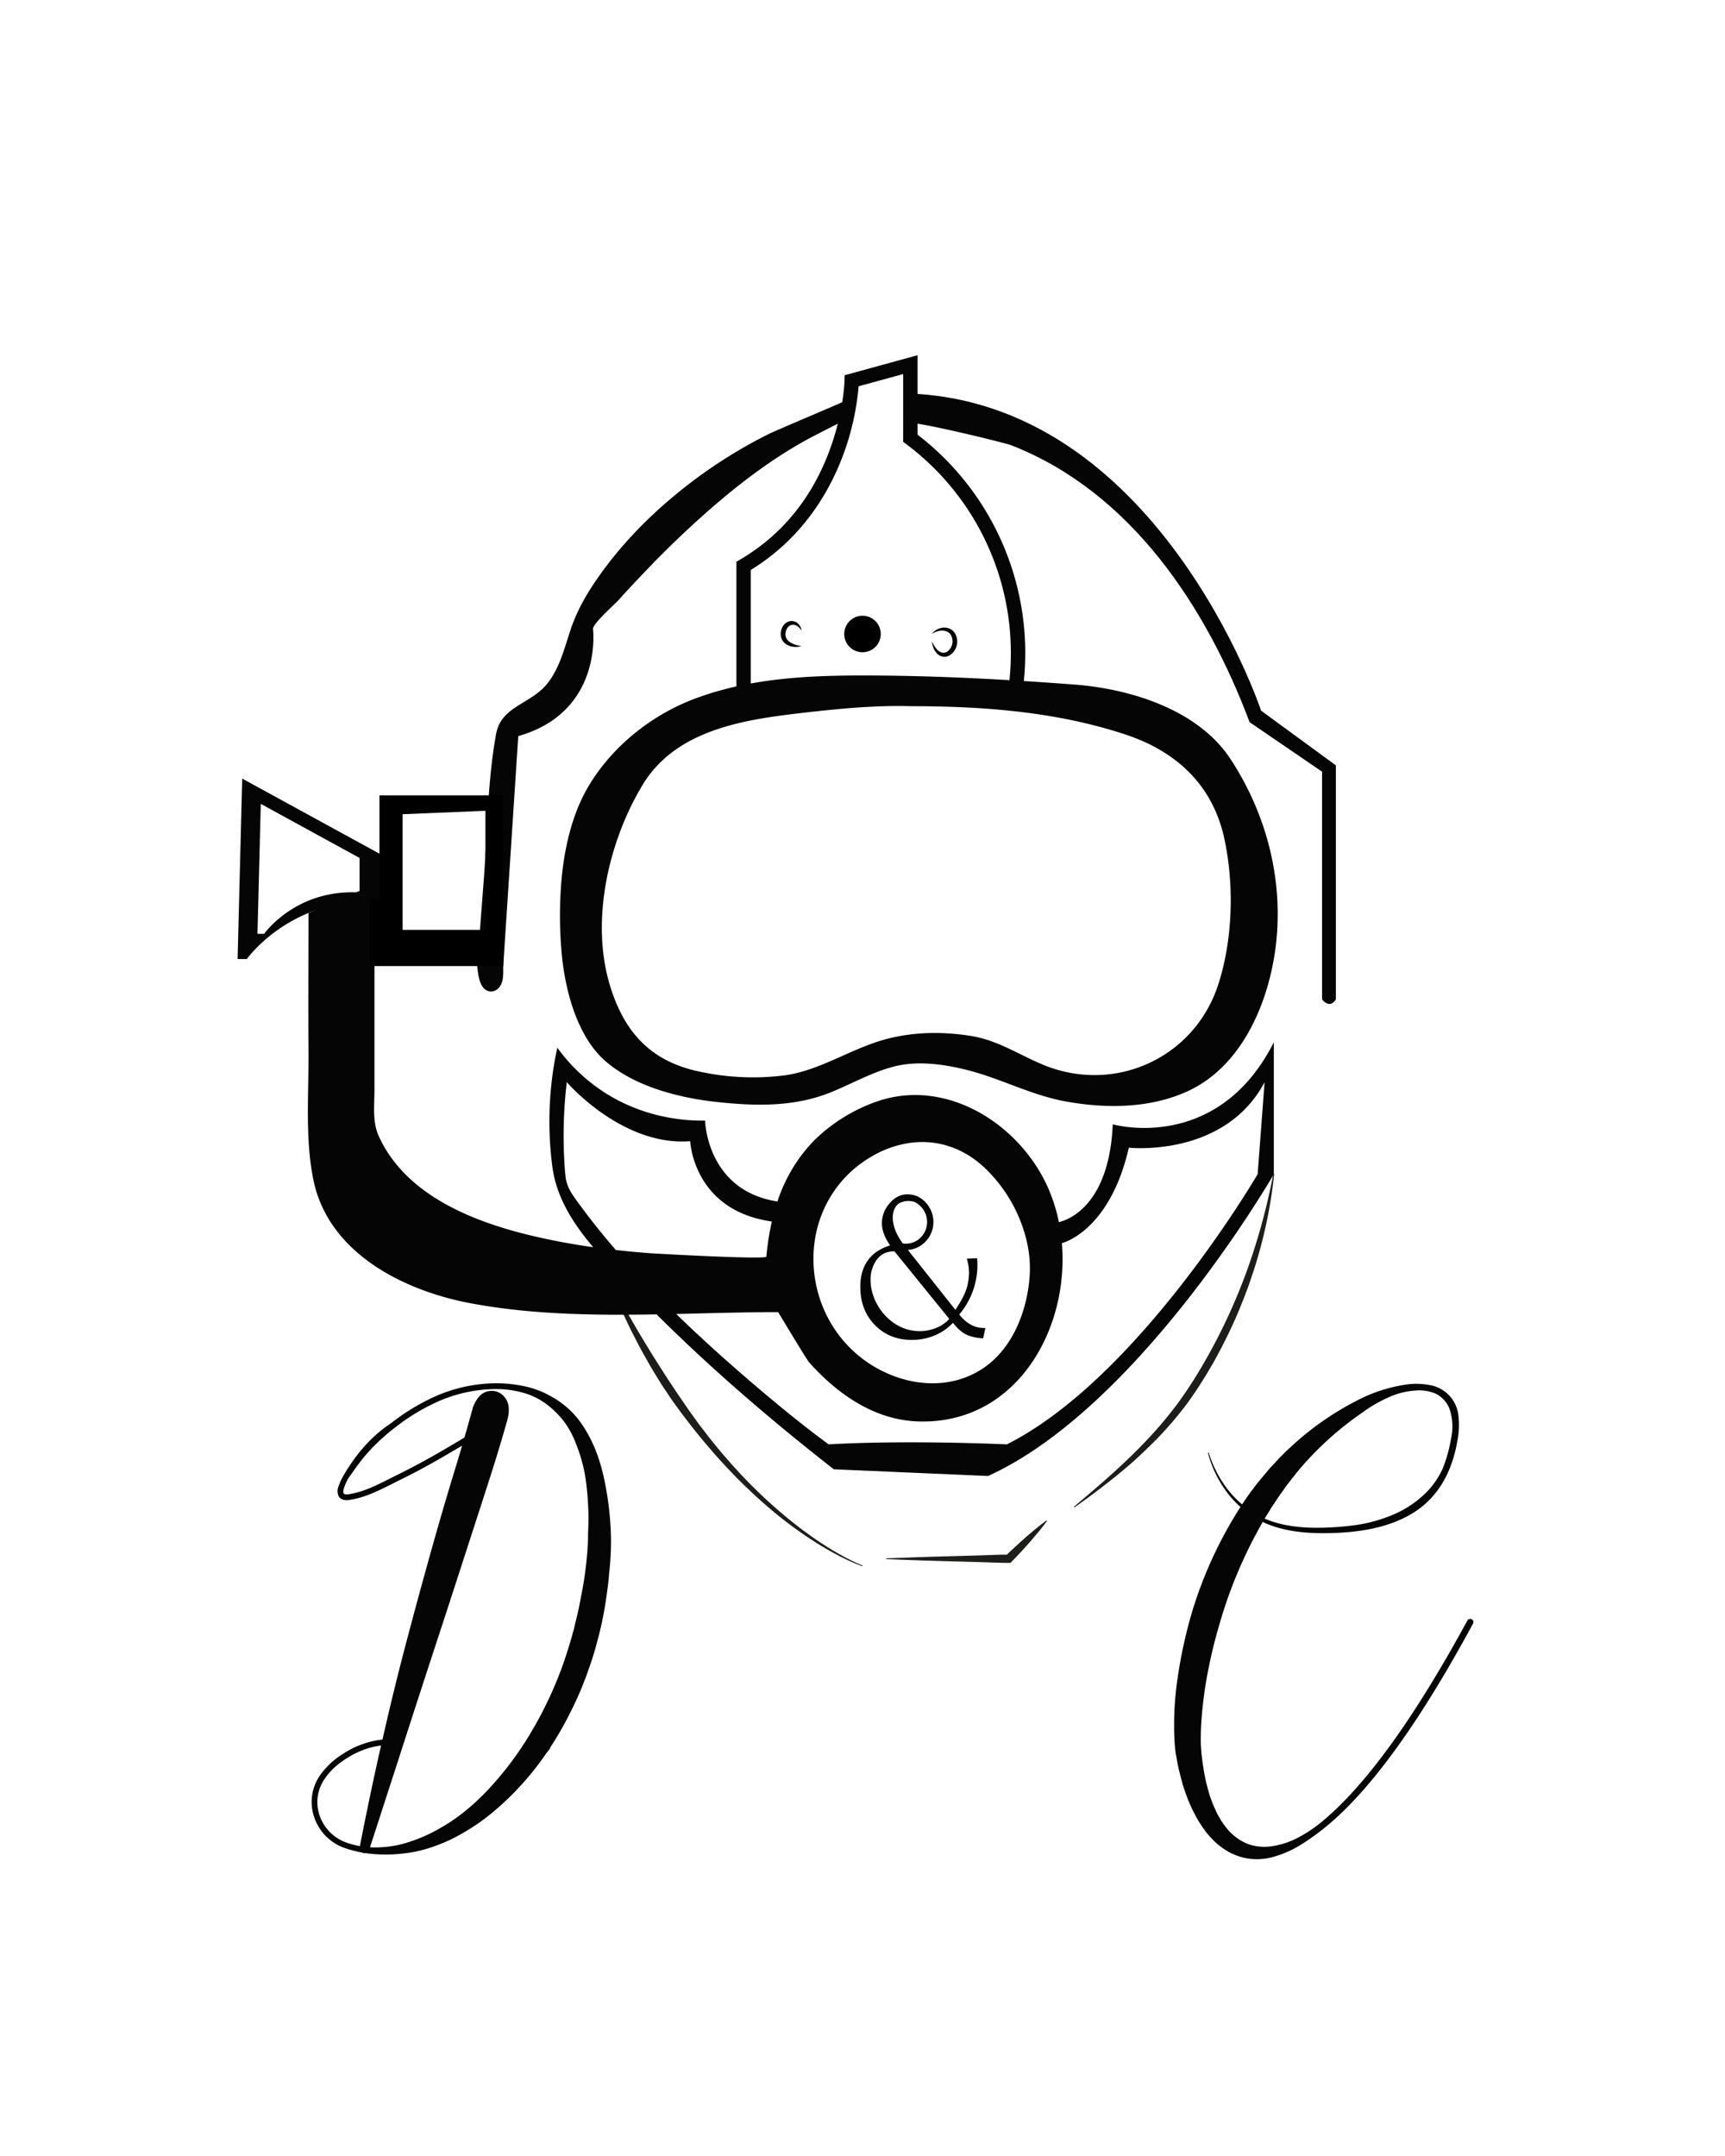 <svg id="Capa_4" data-name="Capa 4" xmlns="http://www.w3.org/2000/svg" viewBox="0 0 1080 1350"><defs><style>.cls-1{fill:#050506;}.cls-2{fill:#1d1d1b;}.cls-3{fill:none;}</style></defs><path class="cls-1" d="M151.64,487.52l-2.88,113h5.76s27.36-38.88,82.08-36l1,.72V534.56Zm73.48,71.81-.69-.52c-39.39-2.07-59.08,25.91-59.08,25.91H161.2l2.08-81.36,61.84,33.86Z"/><path class="cls-1" d="M461.06,438.94v-87.2l2.22-1.3c26.45-15.52,45.5-39,56.62-69.88,8.36-23.2,8.84-42.06,8.84-42.25l.07-3.36,45.65-12.53v49.75A172.34,172.34,0,0,1,639.93,434.9l-.59,4-4.06-.17c-38.39-1.69-77.33-2.24-115.74-1.62-17.85.29-35.94.83-53.78,1.62Zm89.26-11.07c27.08,0,54.29.57,81.25,1.7A163.36,163.36,0,0,0,567.26,278l-1.8-1.35V234.22l-27.9,7.66a162.56,162.56,0,0,1-9.08,41.42c-8,22.22-24.54,52.81-58.42,73.57v72.67c16.39-.68,33-1.16,49.34-1.42Q534.8,427.88,550.32,427.87Z"/><path class="cls-1" d="M566.36,246.32V265c0-3.19,62.68,12.21,66.73,13.79,75,29.26,122.15,101.24,149.27,173.41l45.36,31V625.76s4.68,6.48,8.64,0V479.24L789.56,445S724.76,249.92,566.36,246.32Z"/><path class="cls-1" d="M315.08,604.88c-.09,4.38.48,9.36-2.32,13.1a6.68,6.68,0,0,1-5.41,2.84c-7.21-.27-8-10.75-8.59-15.94l4.08-53.48c2.34-30.62,2.27-61.4,7.73-91.71,3.19-17.71,22-18.71,32.3-31.92,7.57-9.68,10.46-21.76,14.27-33.19,4.12-12.38,10.2-22.9,17.68-33.53,16.38-23.32,37.12-43.47,59.86-60.54a304.55,304.55,0,0,1,46.69-28.79c5.38-2.69,51.63-22,51.63-22.52v12.24c0-.68-25.77,12.72-27.44,13.64-26.4,14.5-49.94,33.38-72.06,53.7q-15.51,14.25-30,29.5-8.28,8.63-16.28,17.51c-2.44,2.7-16.34,14.92-15.94,18.13,0,0,6.48,51.84-46.8,67Z"/><path class="cls-2" d="M539.92,980.72c-9.46-3.43-18.3-8.25-26.88-13.45a256.36,256.36,0,0,1-24.6-17.34c-7.85-6.27-15.36-13-22.56-20-1.77-1.77-3.6-3.5-5.34-5.31l-5.23-5.44c-3.38-3.71-6.83-7.37-10.06-11.22-6.63-7.56-12.85-15.47-18.91-23.5l-4.43-6.1c-1.49-2-2.85-4.14-4.26-6.23s-2.81-4.17-4.15-6.3l-3.94-6.42c-1.3-2.15-2.6-4.31-3.81-6.51l-3.7-6.56c-1.25-2.18-2.37-4.43-3.53-6.66s-2.31-4.46-3.44-6.7c-2.22-4.5-4.3-9.07-6.41-13.61s-3.93-9.24-5.78-13.89l.46-.22c2.53,4.34,4.93,8.72,7.36,13.08l7.47,13c5.1,8.57,10.2,17.12,15.63,25.46l4,6.27,4.13,6.2c2.71,4.17,5.57,8.23,8.38,12.33,1.38,2.08,2.88,4.06,4.32,6.08s2.88,4.06,4.41,6l4.55,5.9c1.5,2,3.12,3.87,4.67,5.81,3.11,3.89,6.43,7.6,9.69,11.35l5,5.51c1.68,1.84,3.44,3.59,5.16,5.39,6.95,7.12,14.22,13.93,21.84,20.34a254.27,254.27,0,0,0,23.85,18c4.16,2.73,8.42,5.33,12.78,7.75a115.43,115.43,0,0,0,13.43,6.52Z"/><path class="cls-2" d="M554.84,975.79l19.17-.71c6.39-.24,12.78-.42,19.17-.58l19.17-.53c6.39-.15,12.78-.57,19.17-.53l-1.84.76q3-3,6.08-5.8l3.1-2.84,3.14-2.8c2.12-1.84,4.25-3.67,6.43-5.45s4.38-3.54,6.67-5.21l.36.36c-1.67,2.29-3.42,4.5-5.21,6.67s-3.61,4.31-5.45,6.43L642,968.7l-2.84,3.1q-2.83,3.11-5.8,6.08l-.76.75h-1.08c-6.39,0-12.78-.38-19.17-.53l-19.17-.53c-6.39-.16-12.78-.34-19.17-.58l-19.17-.71Z"/><path class="cls-2" d="M797.73,735.25a295.42,295.42,0,0,1-13.1,61.19l-2.51,7.45c-.86,2.48-1.83,4.91-2.74,7.37s-1.94,4.87-2.91,7.31-2,4.85-3.07,7.25c-4.26,9.6-9,19-14.15,28.15l-4,6.77c-1.36,2.25-2.8,4.45-4.2,6.68-2.83,4.43-5.84,8.81-9,13-1.63,2.08-3.25,4.17-4.92,6.21s-3.35,4.08-5.12,6c-3.45,4-7.07,7.81-10.82,11.49S713.6,911.5,709.68,915s-7.91,6.84-12,10.12c-8.15,6.51-16.44,12.79-25,18.74l-.32-.38c15.85-13.37,31.68-26.85,45.88-42a251.52,251.52,0,0,0,19.92-23.82,285.79,285.79,0,0,0,16.71-26.18,363.79,363.79,0,0,0,26-56.38,395.63,395.63,0,0,0,16.31-60Z"/><path d="M501.78,394.89a8.74,8.74,0,0,0-2.71-2.93,4.58,4.58,0,0,0-3.3-.72,4.32,4.32,0,0,0-2.62,1.66,7.29,7.29,0,0,0-1.26,3.12,5.89,5.89,0,0,0,.28,3.27,6.19,6.19,0,0,0,2.14,2.62,15.67,15.67,0,0,0,7.49,2.57,11.41,11.41,0,0,1-8.72-.56,7.73,7.73,0,0,1-3.49-3.44,8,8,0,0,1-.66-5,9,9,0,0,1,2.06-4.47,6.35,6.35,0,0,1,4.6-2.16,6,6,0,0,1,4.43,2A7,7,0,0,1,501.78,394.89Z"/><path d="M583.35,401.61a30.19,30.19,0,0,0,2.88,4.58,6.56,6.56,0,0,0,3.9,2.51,4.6,4.6,0,0,0,3.84-1.43,8,8,0,0,0,2.19-3.95,8.85,8.85,0,0,0,.18-1.13c0-.38,0-.76,0-1.14l-.15-1.17-.29-1.11a5.73,5.73,0,0,0-2.85-3.23,8,8,0,0,0-4.75-.54,12.31,12.31,0,0,0-4.92,2,10.09,10.09,0,0,1,4.52-3.4,9,9,0,0,1,6-.21,7.71,7.71,0,0,1,4.63,4.37c.17.5.34,1,.48,1.52l.26,1.55c0,.53.05,1.07,0,1.6a10.58,10.58,0,0,1-.24,1.58,10.21,10.21,0,0,1-3.21,5.4A8,8,0,0,1,593,411a6,6,0,0,1-3.36,0,6.71,6.71,0,0,1-2.79-1.59c-.37-.37-.68-.77-1-1.15A9.1,9.1,0,0,1,585,407,17.78,17.78,0,0,1,583.35,401.61Z"/><path class="cls-1" d="M770.55,475.48c-20.23-31-62.59-44.15-97.72-46.82-40.69-3.08-81.47-5.33-122.28-5.66-38.74-.31-77.95.61-114.73,14.19-27.44,10.12-52.21,29.75-67.26,54.95-10.12,16.94-15.15,38-17.05,59.2a261.94,261.94,0,0,0,0,43.84c1.83,23,9.19,53.22,27.46,69.18,18.42,16.08,46.27,23.13,70,25.68,24.08,2.59,48.14,3.16,71-6,13.21-5.31,26.08-12.79,40-16.29,14.69-3.7,31.14-1.4,45.65,2.28,20.77,5.26,39.64,15.52,60.74,19.48,25.37,4.76,53.5,4.72,77.33-6.28,33-15.24,49.48-52.93,54.53-87C804.38,553.91,793.81,511.15,770.55,475.48ZM762.7,616.55c-15,46.1-65.1,68.83-110,50-15.32-6.44-28.27-15.28-45-17.92-17.08-2.7-34.15-2.57-51,1.53-22.83,5.54-42.42,20.11-65.93,23.25A157.71,157.71,0,0,1,438,671c-30.74-6.39-47.41-24.88-56.28-54.5-12-40.17-.8-89.4,20.46-124.79S466.91,450.46,504,446.2c22.09-2.53,44.41-4.65,66.64-4,45.14,0,91.49,3.5,134.56,17.93,31.64,10.59,54.18,31.76,61.34,65C772.8,554,771.87,588.35,762.7,616.55Z"/><path class="cls-3" d="M546.91,855.48c21,12.64,47.9,15.33,68.88,1.06,18.38-12.49,27.31-36,28.83-57.45a74.3,74.3,0,0,0-1.93-22.31l-130.5-9.62C503.12,799.14,515.48,836.61,546.91,855.48Z"/><path class="cls-3" d="M479.88,786.86a172.51,172.51,0,0,1,3.41-22c-49.3-6.92-51.09-50.27-51.09-50.27-42.72,3.36-77.28-37-77.28-37a288.08,288.08,0,0,0-1.76,44.63c.18,4.72.46,9.46.94,14.15.74,7.36,4.61,12.12,8.85,17.94s8.49,11.34,13,16.84c3.16,3.9,6.4,7.75,9.68,11.56,7.13.8,14.29,1.45,21.44,2C413.51,785.17,479.7,788.77,479.88,786.86Z"/><path class="cls-3" d="M616.72,731.48c-13.41-12.74-29.62-17.91-45.94-16a65.6,65.6,0,0,0-26.7,9.63,72,72,0,0,0-26.92,29.22l121.21,9A93.18,93.18,0,0,0,616.72,731.48Z"/><path class="cls-3" d="M574.69,890c-27.34-1-50.29-17.07-68-36.87-1.86-2.07-19.4-31.57-19.51-31.57-20.94,0-42.3.68-63.78,1.17C438,837,453.16,850.69,468.6,863.94c16.3,14,32.93,27.73,50.24,40.46,50.4-2.88,111.6,0,111.6,0,82.8-41.76,157-169.2,157-169.2l4.32-57.6c-25.2,47.52-85,41-85,41-12,52.69-41.91,59.77-41.91,59.77C669.49,833.14,635.79,892.19,574.69,890Z"/><path class="cls-1" d="M696.68,704c-2.4,56.16-33.73,61.2-33.73,61.2a104.94,104.94,0,0,0-6.84-21.57c-17.63-39.7-63.4-68.92-106.88-54a105.77,105.77,0,0,0-39.53,24.5,98.19,98.19,0,0,0-22.94,38.19c-44.43-6.83-45.32-50.63-45.32-50.63-11.6.14-38.58-1.18-64.88-18.89A110.1,110.1,0,0,1,348.92,656a217.81,217.81,0,0,0-3.1,74.5c2.56,19.47,13.08,35.68,25.56,50.44a411.94,411.94,0,0,1-40.91-7.79c-36.26-8.92-77.17-25.71-93.44-62-3.91-8.73-2.59-19-2.59-28.41V553.76l-41.28,18c0,28.63-.27,57.27,0,85.9.21,26.61-2.32,55.34,3.14,81.55,9.4,45.06,55.67,68.67,97.47,76.67,38,7.27,77.77,7.82,117.32,7.13,34.75,34.66,72.4,66.83,110.92,97l96.6,4.2c95-43.2,178.92-189,178.92-189V652.64C762,722.72,696.68,704,696.68,704ZM512.19,767.16a74.05,74.05,0,0,1,5-12.82,72,72,0,0,1,26.92-29.22,65.6,65.6,0,0,1,26.7-9.63c16.32-1.92,32.53,3.25,45.94,16a93.18,93.18,0,0,1,21.65,31.89,88.35,88.35,0,0,1,4.32,13.41,74.3,74.3,0,0,1,1.93,22.31c-1.52,21.43-10.45,45-28.83,57.45-21,14.27-47.84,11.58-68.88-1.06C515.48,836.61,503.12,799.14,512.19,767.16ZM407,784.7c-7.15-.53-14.31-1.18-21.44-2-3.28-3.81-6.52-7.66-9.68-11.56q-6.71-8.25-13-16.84c-4.24-5.82-8.11-10.58-8.85-17.94-.48-4.69-.76-9.43-.94-14.15a288.08,288.08,0,0,1,1.76-44.63s34.56,40.32,77.28,37c0,0,1.79,43.35,51.09,50.27a172.51,172.51,0,0,0-3.41,22C479.7,788.77,413.51,785.17,407,784.7ZM787.4,735.2s-74.16,127.44-157,169.2c0,0-61.2-2.88-111.6,0-17.31-12.73-33.94-26.48-50.24-40.46C453.16,850.69,438,837,423.38,822.77c21.48-.49,42.84-1.17,63.78-1.17.11,0,17.65,29.5,19.51,31.57,17.73,19.8,40.68,35.9,68,36.87,61.1,2.15,94.8-56.9,90.16-111.63,0,0,29.87-7.08,41.91-59.77,0,0,59.76,6.48,85-41Z"/><circle cx="540" cy="396.98" r="11.43"/><path d="M237.56,498v64.92h-6v42h83.52V498Zm66.36,84.24H252.08V509.84l51.84-2.16Z"/><path class="cls-1" d="M922.46,1015.15a2.75,2.75,0,0,0-1-1.24,2,2,0,0,0-1.57-.11,1.6,1.6,0,0,0-1.23,1q-49.95,91.83-90.82,125.69A86.19,86.19,0,0,1,812,1151a50.77,50.77,0,0,1-17.49,5.27,31.74,31.74,0,0,1-11.66-1.12,29.82,29.82,0,0,1-10.87-6.28c-1.91-1.46-4.38-4.37-7.41-8.86a2.34,2.34,0,0,0-.44-.67,11.64,11.64,0,0,0-.56-1.12c-.23-.34-.34-.56-.56-.9s-.34-.67-.57-1a19.21,19.21,0,0,1-1.23-2.58c-.22-.56-.45-1-.67-1.46a78.91,78.91,0,0,1-3.48-9.08c-.89-3.25-1.79-6.5-2.46-9.75-.12-.56-.23-1.12-.34-1.68-.22-1-.34-2-.56-3a8.85,8.85,0,0,1-.22-1.79,19.88,19.88,0,0,1-.45-2.81,7.09,7.09,0,0,1-.23-1.57c-.11-.89-.22-1.79-.33-2.58s-.12-1.23-.23-1.9-.11-1.24-.11-1.91c0-.11-.11-.33-.11-.45-.11-2-.23-3.7-.23-5a166.22,166.22,0,0,1,.79-18c.56-6.17,1.34-12.45,2.35-18.73a315.56,315.56,0,0,1,8.75-37.67A286.46,286.46,0,0,1,790.59,953c8.58,4.08,18,5.91,27.38,6.64,4.73.35,9.47.43,14.18.34,17.52-.33,36.18-2.93,51.5-12,17.45-10.32,25.83-27.5,29-46.91a49.94,49.94,0,0,0,.44-14.69,21.64,21.64,0,0,0-17.71-19.06,45.68,45.68,0,0,0-13.57-.56,96.22,96.22,0,0,0-33.07,10.65,182.52,182.52,0,0,0-39.25,27.36c-1.79,1.68-3.7,3.36-5.49,5.16l-2,2-1.23,1.23a4.45,4.45,0,0,0-.67.78c-1.24,1.35-2.47,2.69-3.7,3.93l-.68.67c-.33.45-.78.9-1.12,1.35-.22.22-.45.56-.67.78-.34.45-.67.79-1,1.23-1.12,1.35-2.24,2.58-3.25,3.82s-2,2.46-2.92,3.58a16.53,16.53,0,0,1-1.23,1.57,16,16,0,0,0-1.23,1.8,5.36,5.36,0,0,0-.79.9,14.42,14.42,0,0,0-1.34,1.9c-.68.9-1.24,1.68-1.69,2.36-.95,1.37-1.88,2.76-2.81,4.16a60.86,60.86,0,0,1-7.92-8,72.38,72.38,0,0,1-13-24.43l-.48.14a71.54,71.54,0,0,0,12.31,25.25,62.22,62.22,0,0,0,8.06,8.65,260.68,260.68,0,0,0-30.77,67.3,296.74,296.74,0,0,0-8.64,40.25,195.74,195.74,0,0,0-1.79,40.36c.11,1.69.34,3.93.67,6.62.12.67.34,1.35.45,2.13l.34,2a26.84,26.84,0,0,0,.56,3c.11.56.22,1,.34,1.57a31.93,31.93,0,0,0,.78,3.25,14.19,14.19,0,0,0,.45,1.79,24.2,24.2,0,0,0,1,3.59c.11.56.22,1,.33,1.57,1.13,3.59,2.36,7.17,3.82,10.76a95.37,95.37,0,0,0,4.93,10.21c.22.44.56,1,.78,1.45.68,1.12,1.35,2.13,2,3.14.45.79,1,1.46,1.46,2.24.23.23.34.45.56.68a9.52,9.52,0,0,1,.9,1.34,71.07,71.07,0,0,0,5.94,6.51,45.5,45.5,0,0,0,4.71,3.81,37.35,37.35,0,0,0,15.47,6.5,37.94,37.94,0,0,0,14.8-.56,67.67,67.67,0,0,0,18.73-8,149.56,149.56,0,0,0,16-11.55q41.72-34.3,91.83-127A2.51,2.51,0,0,0,922.46,1015.15ZM794.2,947c.44-.67.89-1.46,1.34-2.25a14.86,14.86,0,0,1,1.12-1.68,8.08,8.08,0,0,0,.67-1.12,3.77,3.77,0,0,0,.79-1.12c.45-.67.9-1.34,1.34-2,.79-1.23,1.57-2.35,2.47-3.59s1.8-2.46,2.69-3.81c.45-.67,1-1.34,1.46-2,.34-.44.67-.78,1-1.23a3,3,0,0,1,.56-.67,29.3,29.3,0,0,1,2.24-2.92,11,11,0,0,1,.9-1.12c.22-.22.34-.56.56-.78a12.27,12.27,0,0,1,1-1.24l1.68-2a201.83,201.83,0,0,1,38.46-34.65,87.51,87.51,0,0,1,21.3-11.66,49.79,49.79,0,0,1,12.67-2.47,25.74,25.74,0,0,1,12.45,2,17.51,17.51,0,0,1,8.63,9.53,34.65,34.65,0,0,1,.9,18.84,93.14,93.14,0,0,1-5.21,18.62,53,53,0,0,1-9,13.54,65.13,65.13,0,0,1-22,15.2,94.38,94.38,0,0,1-26.45,6.9c-4.57.57-9.19.93-13.83,1.13s-9.26.26-13.87,0c-9-.46-18.06-2-26.31-5.57C792.63,949.56,793.41,948.26,794.2,947Z"/><path class="cls-1" d="M615.93,831.53c-5.76,0-10.84-2.78-15.36-8.42a48.07,48.07,0,0,0,11.2-35.26l-6.48.28A30.09,30.09,0,0,1,606.7,797a37.6,37.6,0,0,1-1.05,8.06c-.93,4-3.47,9.1-7.5,15.11l-29.73-37.52a16.84,16.84,0,0,0,6.32-1.71A17.72,17.72,0,0,0,584.4,765a18,18,0,0,0-8.28-14.94l-.49-.3c-.46-.28-.93-.54-1.42-.78l0,.06-.51-.2a16,16,0,0,0-5.52-1c-4.33,0-8.11,1.92-11.27,5.7a18.77,18.77,0,0,0-4.77,12.21c0,4.52,1.61,8.92,5.14,14.06-12,3.72-18.65,12.27-18.65,25.9,0,9.73,3,17.66,9,23.85S561.35,839,570.83,839c11.52,0,20.51-4.9,25.77-10.72,3.47,4.4,6.94,7.12,10.35,8.18a30.34,30.34,0,0,0,8.61,1.55c.46-2.15.91-4.3,1.37-6.45ZM563,753.43a12.27,12.27,0,0,1,9.57-.82,14.05,14.05,0,0,1,7.87,12.44A13.72,13.72,0,0,1,573,777.38a13.45,13.45,0,0,1-7.75,1.22q-6.3-8.45-6.31-16.52C558.93,760.12,559.68,755.49,563,753.43Zm12.76,80.09a28.07,28.07,0,0,1-12-2.73c-11.16-5.27-18.72-17.72-18.72-29.31a21.12,21.12,0,0,1,3.85-12.64c2.54-3.53,6.19-5.32,11.09-5.32l34.32,42.31C590.16,830.67,582.85,833.52,575.79,833.52Z"/><path class="cls-1" d="M377.89,924.42a114.5,114.5,0,0,0-4.09-14,84.24,84.24,0,0,0-9.55-18.71A54.44,54.44,0,0,0,349,876.77l-.1-.09a69.8,69.8,0,0,0-8.67-4.78,63.66,63.66,0,0,0-9.35-3.31,85.08,85.08,0,0,0-19.2-2.44,95.26,95.26,0,0,0-40.92,9,135,135,0,0,0-24.65,15l-1.14.91c-11.18,7.3-20.94,17.84-29.05,31.4a40.67,40.67,0,0,0-4.11,8.61,7.65,7.65,0,0,0,.16,5.67,4.72,4.72,0,0,0,2.94,2.33,7,7,0,0,0,2,.28,14.58,14.58,0,0,0,2-.17c9.53-1.4,18.41-5.89,27-10.23l4.3-2.16c10.23-5,20.39-10.55,30.21-16.34,2.39-1.42,4.78-2.82,7.17-4.22l1.73-1c-1.65,5.59-3.59,12.05-5.83,19.33q-12.43,40.79-28.92,103-8,30.24-15.11,61.68a53.89,53.89,0,0,0-14.21,3.52,39.06,39.06,0,0,0-4.57,2,53.09,53.09,0,0,0-5.23,3c-1.58,1-3.14,2-4.64,3.11l0,0a49.72,49.72,0,0,0-10.41,10.71,29.19,29.19,0,0,0-3.9,25.62,30.87,30.87,0,0,0,18.8,19.78,76.66,76.66,0,0,0,11.37,3,2.63,2.63,0,0,0,2.07.34q2.66.42,5.37.63a91.55,91.55,0,0,0,19.29-.49c8.38-.88,17.44-3.51,27-7.79a109.82,109.82,0,0,0,11.69-6.24,129.81,129.81,0,0,0,16.46-11.69,181.59,181.59,0,0,0,30.4-32.54c1.07-1.46,2.05-2.83,3-4.29a4.52,4.52,0,0,1,.68-.78c.39-.49.78-1.07,1.17-1.56a2.2,2.2,0,0,0,.69-1.36c3.5-5.36,6.82-10.91,9.93-16.76s5.95-11.79,8.58-17.83c1-2.24,1.85-4.48,2.73-6.82.29-.78.68-1.66,1-2.44s.59-1.75.88-2.53c.87-2.34,1.65-4.58,2.43-6.92,1-2.82,1.76-5.55,2.63-8.38l.3-1.17.87-3.21c.1-.49.29-1.07.39-1.56l.68-2.43.59-2.44c1.56-6.43,2.82-12.86,3.8-19.39.1-.88.29-1.85.39-2.73.58-3.89,1.07-7.69,1.46-11.59.1-1.46.2-2.92.39-4.29a188.75,188.75,0,0,0,1-19.58A194.14,194.14,0,0,0,377.89,924.42Zm-178,211.71a25.62,25.62,0,0,1,3.51-22.5,41,41,0,0,1,9.74-9.94q1.91-1.43,3.64-2.55c1-.62,1.95-1.23,2.95-1.79.45-.26.92-.51,1.38-.76s.87-.45,1.29-.65c1.21-.58,2.14-1,2.83-1.32l1.11-.46a1.24,1.24,0,0,1,.25-.07l.21-.12a51,51,0,0,1,11.77-3q-7,30.93-13.25,63a54.34,54.34,0,0,1-8.77-2.34A27.45,27.45,0,0,1,199.89,1136.13ZM368.25,958.62c-.1,1.75-.1,3.5-.1,5.26a222.11,222.11,0,0,1-4.38,35.85c-1.07,6.14-2.44,12.18-4,18.22l-.48,2.24-.69,2.24c-.09.59-.29,1.17-.39,1.66-.29,1-.58,2-.87,2.82a12.85,12.85,0,0,1-.49,1.76c-.68,2.43-1.46,4.77-2.24,7.21-.68,2.14-1.36,4.19-2.14,6.33-.3.78-.59,1.66-.88,2.53s-.68,1.76-1.07,2.63c-.68,2.05-1.56,4-2.34,6-2.34,5.75-5,11.31-7.7,16.76s-5.75,10.82-8.86,16a205,205,0,0,1-26.51,35,1.19,1.19,0,0,1-.48.49q-2.06,2.19-4.09,4.09a126.28,126.28,0,0,1-14.23,12.08,108.21,108.21,0,0,1-10.23,6.62,100,100,0,0,1-23.87,10.14,69,69,0,0,1-17.93,2.24c-.88,0-1.77-.06-2.65-.11,3.25-9.81,9-27.7,17.43-53.69,8.91-27.67,18.6-57.52,29.23-89.87q15.7-48.29,27.19-83.92c7.66-23.6,11.72-38.68,12.19-40.09,1.56-6.25,1.1-10.94-1.72-14.22a10.25,10.25,0,0,0-10.31-3.75c-4.07.78-7.19,4.06-9.53,10,0,0-1.78,6.75-5.34,19l-5,3-7.19,4.22c-9.74,5.75-19.82,11.21-30,16.22l-4.33,2.17c-8.33,4.21-16.94,8.57-25.89,9.87a5.7,5.7,0,0,1-2.44,0,1.12,1.12,0,0,1-.77-.55,4.25,4.25,0,0,1,.1-2.89c1.75-5.61,3.77-7.83,3.77-7.83l.2-.29c3.12-4.41,6.22-8.87,9.75-13,.43-.5.86-1,1.3-1.46l2.47-2.69a134.29,134.29,0,0,1,15.5-13.74,126.93,126.93,0,0,1,24.06-14.71,90.76,90.76,0,0,1,39.36-8.67,62.46,62.46,0,0,1,18,2.92,45.07,45.07,0,0,1,8.18,3.7,47,47,0,0,1,7.21,5.17,59.61,59.61,0,0,1,8.28,8.77,56.26,56.26,0,0,1,6.34,11.3,17.61,17.61,0,0,1,.87,2.24c.29.68.59,1.46.88,2.24a96.08,96.08,0,0,1,5.46,21.53,188.55,188.55,0,0,1,1.55,22.22C368.44,952.77,368.35,955.69,368.25,958.62Z"/></svg>